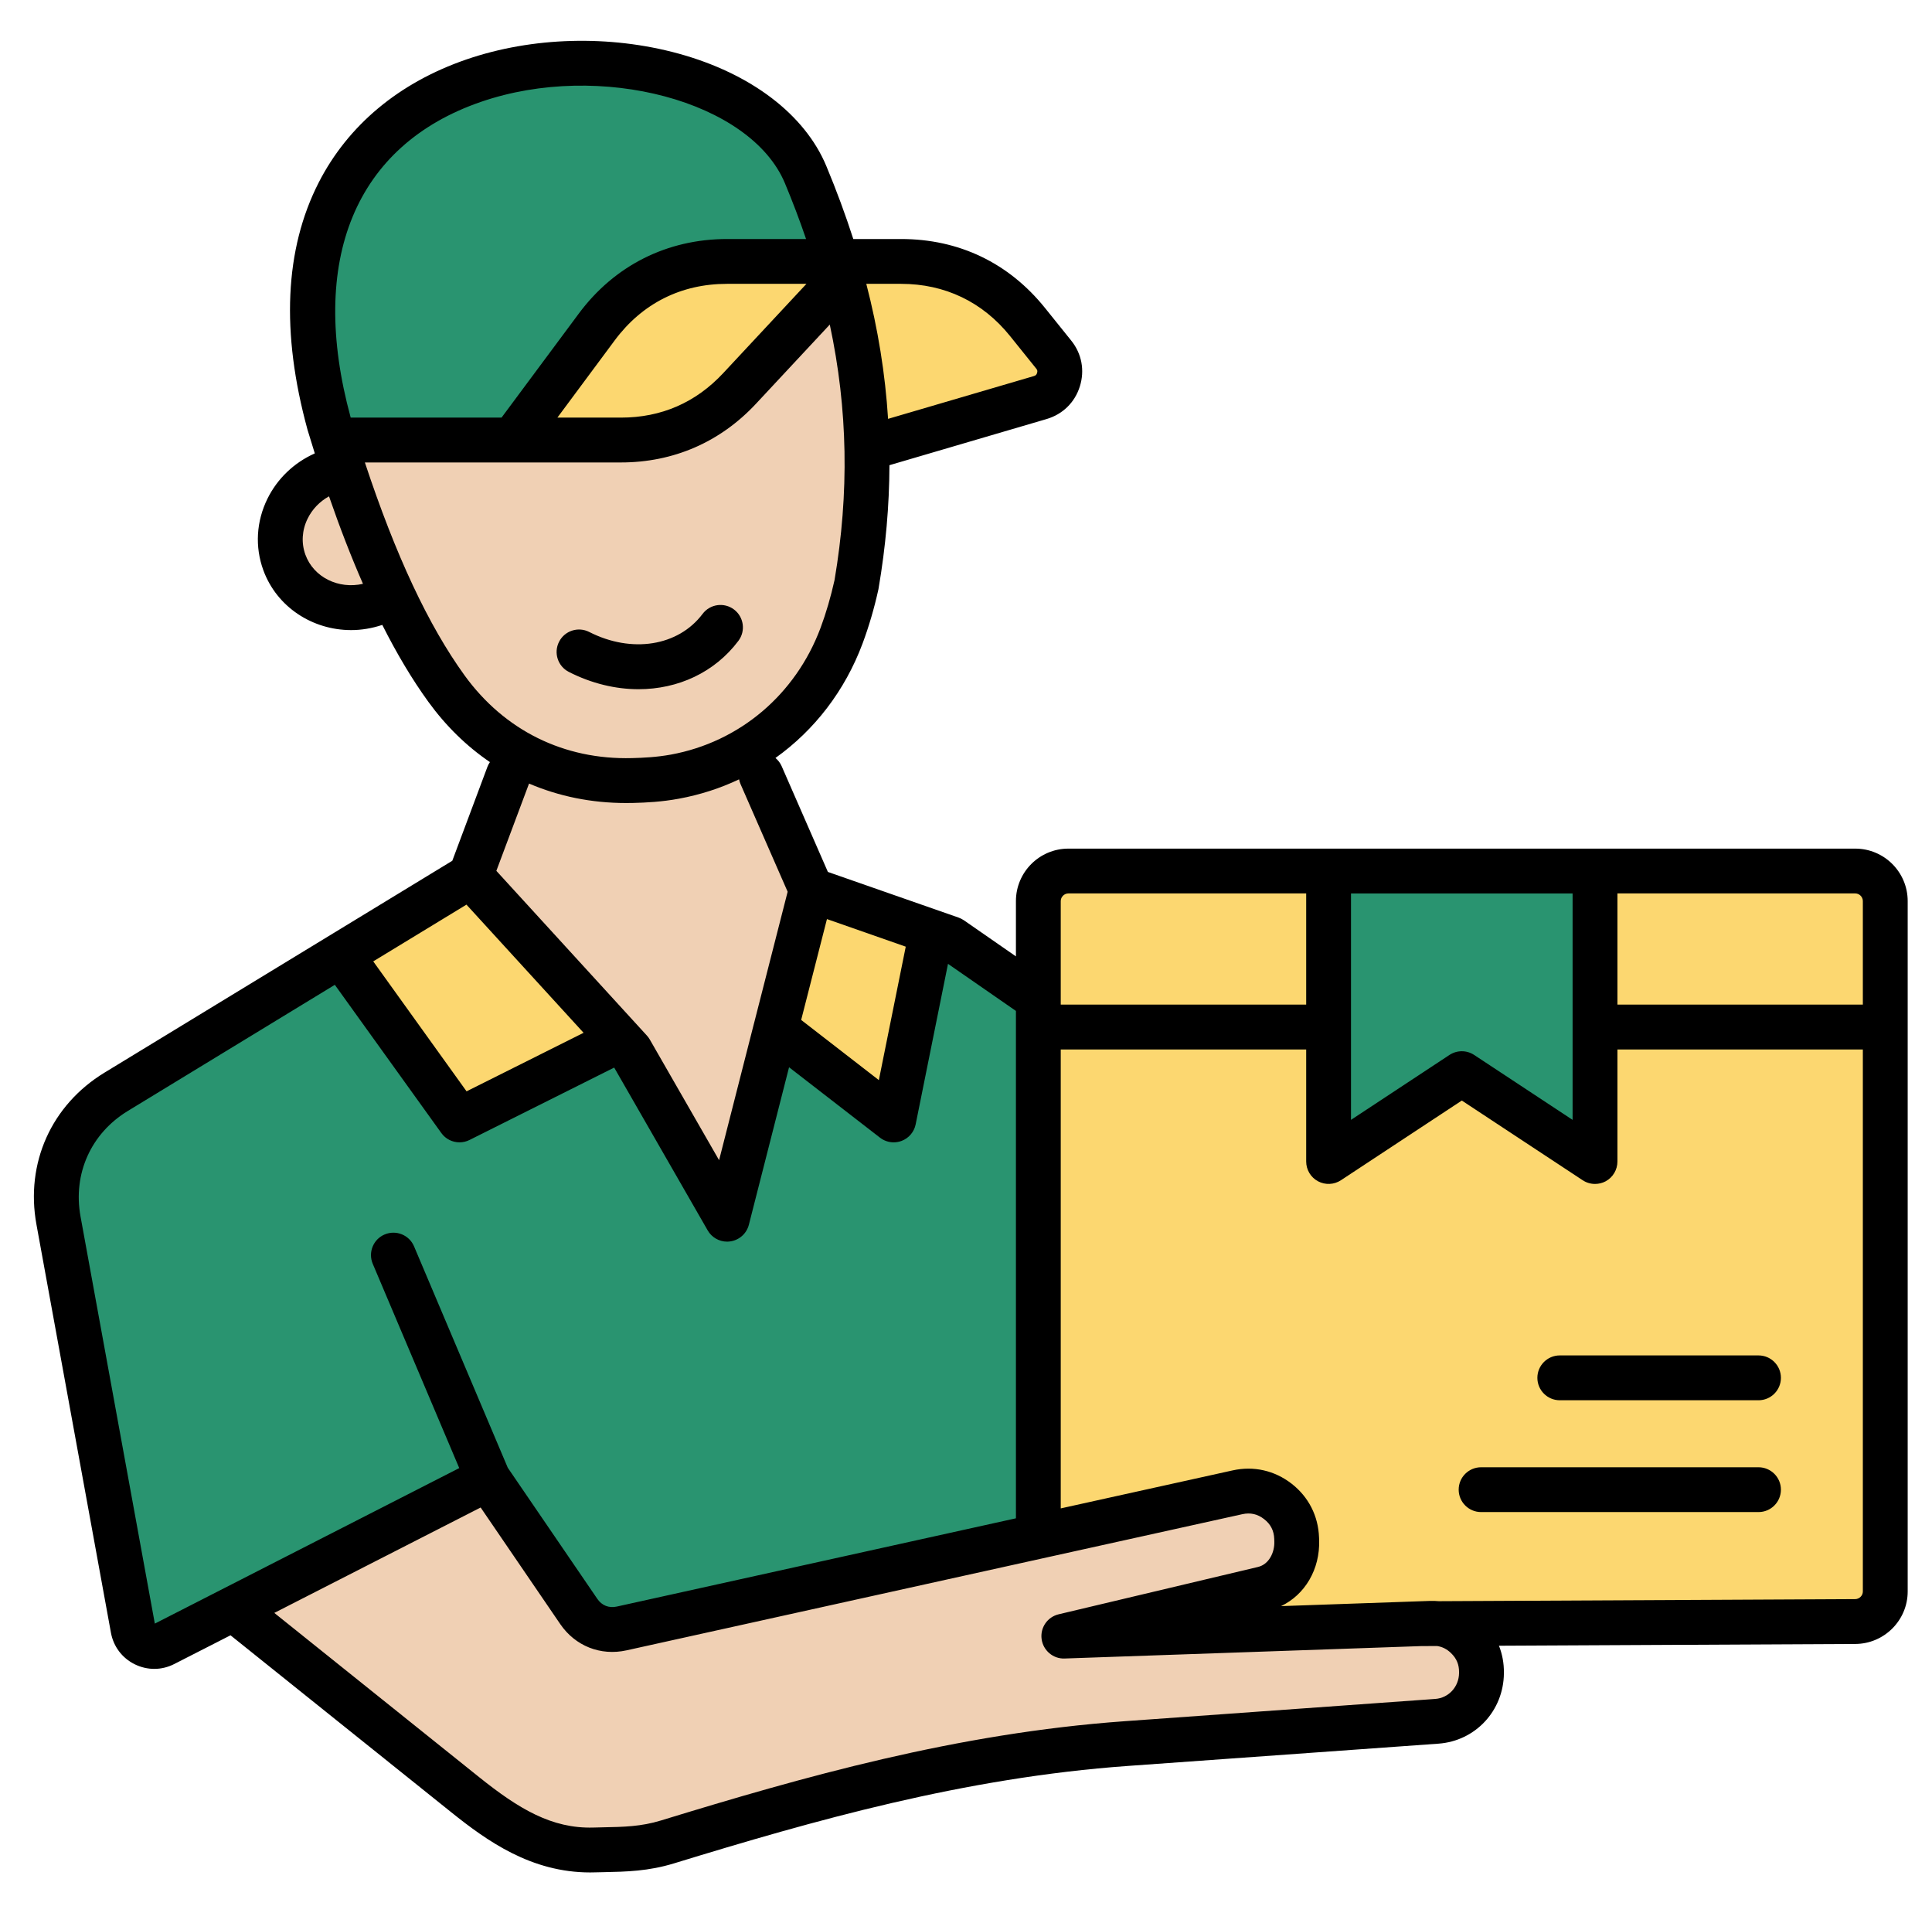 <svg width="101" height="100" viewBox="0 0 101 100" fill="none" xmlns="http://www.w3.org/2000/svg">
<path fill-rule="evenodd" clip-rule="evenodd" d="M55.897 45.228H97.031C97.894 45.228 98.602 45.935 98.602 46.799V82.887C98.602 83.75 97.894 84.457 97.031 84.457H55.897C55.033 84.457 54.326 83.75 54.326 82.887V46.799C54.326 45.935 55.033 45.228 55.897 45.228Z" fill="#FCD770"/>
<path fill-rule="evenodd" clip-rule="evenodd" d="M83.428 45.107V60.291L76.463 55.701L69.5 60.291V45.107H83.428Z" fill="#299470"/>
<path fill-rule="evenodd" clip-rule="evenodd" d="M53.89 79.986L32.411 84.734C31.689 84.894 30.997 84.621 30.579 84.01L25.853 77.092L20.925 65.449C20.841 65.25 20.611 65.158 20.412 65.242C20.214 65.326 20.122 65.557 20.204 65.754L25.009 77.098L7.513 86.035L3.439 63.719C3.216 62.496 3.345 61.246 3.855 60.109C4.365 58.973 5.214 58.045 6.275 57.398L17.712 50.43L23.703 58.764C23.777 58.867 23.896 58.926 24.021 58.926C24.081 58.926 24.14 58.912 24.195 58.885L32.415 54.772L37.671 63.922C37.742 64.043 37.868 64.117 38.009 64.117C38.027 64.117 38.044 64.115 38.062 64.113C38.22 64.092 38.349 63.978 38.388 63.824L40.785 54.438L46.478 58.846C46.546 58.898 46.63 58.928 46.716 58.928C46.763 58.928 46.81 58.918 46.855 58.902C46.98 58.855 47.074 58.746 47.101 58.613L49.027 49.059L53.89 52.43V79.986Z" fill="#299470"/>
<path fill-rule="evenodd" clip-rule="evenodd" d="M42.685 47.02L48.25 48.967L46.461 57.844L41 53.615L42.685 47.02ZM24.145 58.039L18.385 50.022L24.527 46.281L31.781 54.217L24.145 58.039Z" fill="#FCD770"/>
<path fill-rule="evenodd" clip-rule="evenodd" d="M40.154 53.764L37.873 62.699L33.291 54.725C33.277 54.699 33.26 54.676 33.24 54.654L25.049 45.691L27.213 39.914L27.965 40.236C29.477 40.885 31.088 41.19 32.728 41.19C32.848 41.19 32.965 41.188 33.084 41.185C33.85 41.166 34.6 41.113 35.353 40.977C36.373 40.789 37.365 40.471 38.303 40.027L39.223 39.592L39.406 40.592C39.41 40.617 39.418 40.645 39.43 40.668L42 46.541L40.156 53.758L40.154 53.764Z" fill="#F0D0B4"/>
<path fill-rule="evenodd" clip-rule="evenodd" d="M35.211 40.209C34.498 40.34 33.785 40.387 33.06 40.406C29.258 40.508 25.887 38.844 23.656 35.764C21.271 32.473 19.602 28.256 18.332 24.418L17.992 23.391H32.459C34.99 23.391 37.227 22.418 38.953 20.566L43.83 15.336L44.143 16.801C45.115 21.354 45.174 25.861 44.397 30.451L44.393 30.471L44.389 30.49C44.191 31.369 43.943 32.242 43.627 33.088C42.24 36.799 39.115 39.494 35.211 40.209ZM37.353 32.555C35.715 34.736 32.758 34.902 30.449 33.727C30.256 33.629 30.021 33.703 29.924 33.897C29.826 34.088 29.9 34.324 30.092 34.422C31.109 34.941 32.234 35.242 33.381 35.242C35.193 35.242 36.879 34.486 37.977 33.025C38.105 32.853 38.072 32.609 37.898 32.478C37.727 32.348 37.482 32.383 37.353 32.555Z" fill="#F0D0B4"/>
<path fill-rule="evenodd" clip-rule="evenodd" d="M17.938 25.686C18.465 27.211 19.043 28.723 19.691 30.201L20.07 31.064L19.152 31.275C17.539 31.646 15.816 30.85 15.236 29.262C14.936 28.436 14.998 27.541 15.387 26.754C15.701 26.117 16.203 25.6 16.822 25.254L17.637 24.803L17.938 25.686Z" fill="#F0D0B4"/>
<path fill-rule="evenodd" clip-rule="evenodd" d="M17.553 21.932C16.608 18.414 16.291 14.473 17.709 11.035C19.04 7.814 21.624 5.705 24.891 4.582C28.059 3.492 31.729 3.418 34.956 4.281C37.639 5 40.629 6.576 41.754 9.273C42.163 10.25 42.538 11.238 42.877 12.24L43.227 13.273H38.008C35.124 13.273 32.602 14.543 30.881 16.859L26.61 22.611H17.553V21.932Z" fill="#299470"/>
<path fill-rule="evenodd" clip-rule="evenodd" d="M31.51 17.324C33.092 15.193 35.355 14.055 38.01 14.055H43.955L38.383 20.033C36.797 21.736 34.787 22.609 32.459 22.609H27.586L31.51 17.324ZM44.277 14.055H47.103C49.633 14.055 51.828 15.105 53.414 17.076L54.789 18.787C55.008 19.064 55.066 19.396 54.961 19.727C54.859 20.062 54.617 20.303 54.273 20.402L45.707 22.916L45.647 21.939C45.5 19.604 45.119 17.297 44.531 15.031L44.277 14.055Z" fill="#FCD770"/>
<path fill-rule="evenodd" clip-rule="evenodd" d="M32.582 85.498L64.775 78.381C65.424 78.238 66.037 78.375 66.562 78.783C67.09 79.193 67.381 79.752 67.397 80.422L67.4 80.555C67.434 81.482 66.898 82.438 65.947 82.664L55.527 85.139C55.33 85.186 55.203 85.369 55.23 85.57C55.258 85.768 55.432 85.916 55.631 85.908L74.283 85.258L75.188 85.254L75.246 85.264C75.695 85.33 76.08 85.531 76.406 85.848C76.848 86.277 77.066 86.799 77.061 87.412V87.455C77.049 88.57 76.211 89.5 75.092 89.58L58.861 90.744C54.637 91.047 50.467 91.748 46.342 92.703C42.443 93.606 38.607 94.728 34.783 95.9C33.672 96.24 32.662 96.269 31.514 96.293C31.355 96.297 31.199 96.301 31.041 96.305C28.473 96.375 26.48 95.037 24.553 93.49L12.912 84.158L25.389 77.787L29.941 84.453C30.537 85.332 31.541 85.728 32.582 85.498Z" fill="#F0D0B4"/>
<path fill-rule="evenodd" clip-rule="evenodd" d="M91.93 76.692H77.428C76.782 76.692 76.256 77.215 76.256 77.862C76.256 78.51 76.782 79.034 77.428 79.034H91.93C92.577 79.034 93.102 78.51 93.102 77.862C93.102 77.217 92.577 76.692 91.93 76.692ZM91.93 70.846H81.541C80.895 70.846 80.37 71.371 80.37 72.018C80.37 72.664 80.895 73.19 81.541 73.19H91.93C92.577 73.19 93.102 72.664 93.102 72.018C93.102 71.371 92.577 70.846 91.93 70.846ZM97.385 83.186C97.385 83.401 97.2 83.584 96.981 83.584L75.215 83.692C75.065 83.68 74.915 83.672 74.76 83.678L66.969 83.95C68.217 83.358 69.01 82.028 68.961 80.5L68.956 80.364C68.918 79.239 68.409 78.239 67.52 77.549C66.631 76.86 65.537 76.612 64.438 76.856L55.453 78.842V54.854H68.284V60.709C68.284 61.141 68.52 61.538 68.901 61.743C69.28 61.946 69.741 61.926 70.1 61.69L76.42 57.524L82.739 61.69C82.934 61.819 83.159 61.883 83.383 61.883C83.575 61.883 83.766 61.838 83.94 61.745C84.319 61.539 84.555 61.143 84.555 60.711V54.856H97.385V83.186ZM75.127 86.035C75.407 86.077 75.643 86.198 75.858 86.407C76.147 86.688 76.28 87.004 76.276 87.407V87.446C76.268 88.168 75.733 88.75 75.032 88.801L58.801 89.965C49.991 90.596 41.991 92.875 34.551 95.155C33.518 95.471 32.625 95.491 31.494 95.512C31.338 95.516 31.18 95.52 31.016 95.524C28.852 95.584 27.123 94.553 25.038 92.881L14.34 84.305L25.127 78.795L29.291 84.893C30.073 86.035 31.397 86.561 32.75 86.262L64.944 79.145C65.368 79.051 65.741 79.135 66.082 79.401C66.426 79.666 66.6 80.006 66.614 80.44L66.618 80.576C66.637 81.131 66.348 81.764 65.764 81.903L55.344 84.377C54.756 84.516 54.371 85.077 54.453 85.674C54.534 86.27 55.057 86.713 55.655 86.688L74.295 86.039L75.127 86.035ZM24.008 76.735L19.487 66.059C19.235 65.463 19.512 64.776 20.108 64.524C20.706 64.272 21.393 64.549 21.645 65.145L26.545 76.717L31.227 83.571C31.463 83.918 31.834 84.065 32.245 83.973L53.11 79.36V52.84L49.559 50.379L47.868 58.77C47.788 59.166 47.508 59.495 47.129 59.635C46.996 59.684 46.858 59.709 46.719 59.709C46.463 59.709 46.211 59.625 46.002 59.463L41.25 55.784L39.149 64.016C39.03 64.479 38.643 64.823 38.17 64.887C38.118 64.895 38.065 64.899 38.012 64.899C37.596 64.899 37.207 64.678 36.996 64.311L32.108 55.801L24.547 59.584C24.379 59.668 24.202 59.709 24.024 59.709C23.657 59.709 23.297 59.538 23.071 59.221L17.504 51.475L6.684 58.067C4.752 59.243 3.805 61.356 4.209 63.581L8.094 84.864L24.008 76.735ZM19.512 50.25L24.385 47.284L30.508 53.983L24.391 57.043L19.512 50.25ZM27.657 40.956C29.215 41.623 30.92 41.973 32.729 41.973C32.852 41.973 32.977 41.971 33.104 41.969C33.782 41.952 34.596 41.913 35.495 41.746C36.6 41.543 37.653 41.202 38.637 40.735C38.653 40.819 38.678 40.903 38.713 40.983L41.176 46.61L39.426 53.459C39.424 53.463 39.424 53.467 39.422 53.471L37.592 60.641L33.969 54.334C33.926 54.26 33.875 54.19 33.817 54.127L25.948 45.518L27.657 40.956ZM33.041 39.625C33.629 39.61 34.332 39.577 35.071 39.442C38.666 38.782 41.592 36.305 42.897 32.817C43.186 32.043 43.43 31.203 43.627 30.323C44.399 25.764 44.327 21.397 43.379 16.965L39.524 21.1C37.651 23.11 35.207 24.172 32.459 24.172H19.075C20.684 29.035 22.399 32.694 24.289 35.305C26.377 38.184 29.487 39.719 33.041 39.625ZM18.975 30.516C18.366 29.123 17.774 27.604 17.2 25.942C16.715 26.211 16.327 26.612 16.084 27.104C15.784 27.711 15.743 28.383 15.967 28.997C16.399 30.178 17.702 30.809 18.975 30.516ZM38.01 14.836H42.159L37.811 19.5C36.371 21.045 34.571 21.828 32.459 21.828H29.139L32.137 17.789C33.573 15.858 35.604 14.836 38.01 14.836ZM18.332 21.823C16.088 13.596 18.571 7.582 25.145 5.323C31.372 3.18 39.243 5.287 41.034 9.577C41.442 10.557 41.811 11.528 42.139 12.493H38.01C34.877 12.493 32.123 13.877 30.256 16.393L26.219 21.828H18.334C18.334 21.827 18.332 21.825 18.332 21.823ZM45.288 14.836C45.901 17.202 46.278 19.541 46.426 21.893L54.053 19.655C54.145 19.627 54.188 19.586 54.215 19.494C54.245 19.403 54.233 19.344 54.174 19.27L52.805 17.567C51.368 15.78 49.397 14.836 47.104 14.836H45.288ZM41.883 53.311L43.231 48.039L47.35 49.481L45.944 56.456L41.883 53.311ZM55.453 47.098V52.51H68.284V46.698H55.852C55.637 46.698 55.453 46.881 55.453 47.098ZM70.627 58.534L75.774 55.141C76.166 54.883 76.674 54.883 77.065 55.141L82.211 58.534V46.7H70.627V58.534ZM96.987 46.698H84.555V52.51H97.385V47.098C97.385 46.881 97.204 46.698 96.987 46.698ZM99.729 47.098V83.186C99.729 84.69 98.502 85.92 96.993 85.928L78.362 86.02C78.535 86.457 78.625 86.93 78.62 87.43V87.469C78.6 89.422 77.129 91 75.198 91.139L58.967 92.303C50.403 92.916 42.549 95.155 35.239 97.395C33.893 97.807 32.75 97.831 31.543 97.856C31.391 97.86 31.235 97.862 31.077 97.866C31.002 97.868 30.926 97.87 30.852 97.87C27.774 97.87 25.483 96.243 23.571 94.709L12.051 85.475L9.112 86.975C8.457 87.311 7.704 87.315 7.043 86.989C6.385 86.664 5.93 86.061 5.799 85.338L1.905 64C1.321 60.799 2.684 57.758 5.463 56.065L23.645 44.991L25.483 40.078C25.516 39.991 25.561 39.909 25.612 39.834C24.397 39.008 23.313 37.952 22.391 36.68C21.555 35.526 20.754 34.188 19.985 32.663C19.444 32.844 18.895 32.934 18.356 32.934C16.344 32.934 14.475 31.739 13.766 29.803C13.321 28.582 13.397 27.256 13.981 26.069C14.502 25.012 15.373 24.182 16.457 23.698C16.424 23.594 16.393 23.489 16.36 23.383C16.352 23.36 16.344 23.336 16.338 23.313C16.252 23.039 16.168 22.766 16.084 22.487C16.081 22.477 16.078 22.467 16.075 22.457C14.684 17.372 14.881 13.028 16.66 9.543C18.194 6.543 20.864 4.317 24.381 3.108C27.827 1.924 31.869 1.813 35.477 2.803C39.258 3.842 42.073 5.983 43.196 8.674C43.733 9.961 44.202 11.233 44.608 12.493H47.104C50.131 12.493 52.733 13.739 54.631 16.098L56 17.801C56.551 18.485 56.715 19.358 56.452 20.196C56.19 21.034 55.557 21.655 54.713 21.903L46.498 24.315C46.491 26.432 46.303 28.567 45.932 30.744C45.93 30.764 45.926 30.782 45.922 30.801C45.702 31.799 45.422 32.752 45.092 33.637C44.168 36.11 42.575 38.166 40.539 39.618C40.674 39.731 40.785 39.873 40.862 40.045L43.28 45.575L50.112 47.961C50.211 47.996 50.307 48.045 50.393 48.104L53.11 49.989V47.098C53.11 45.586 54.34 44.356 55.852 44.356H96.987C98.498 44.356 99.729 45.584 99.729 47.098ZM33.381 36.024C32.182 36.024 30.934 35.729 29.737 35.12C29.16 34.825 28.932 34.12 29.227 33.543C29.52 32.967 30.225 32.737 30.803 33.032C33.024 34.164 35.459 33.776 36.729 32.088C37.118 31.571 37.852 31.467 38.37 31.856C38.887 32.245 38.991 32.979 38.602 33.496C37.36 35.149 35.446 36.024 33.381 36.024Z" fill="black"/>
</svg>
